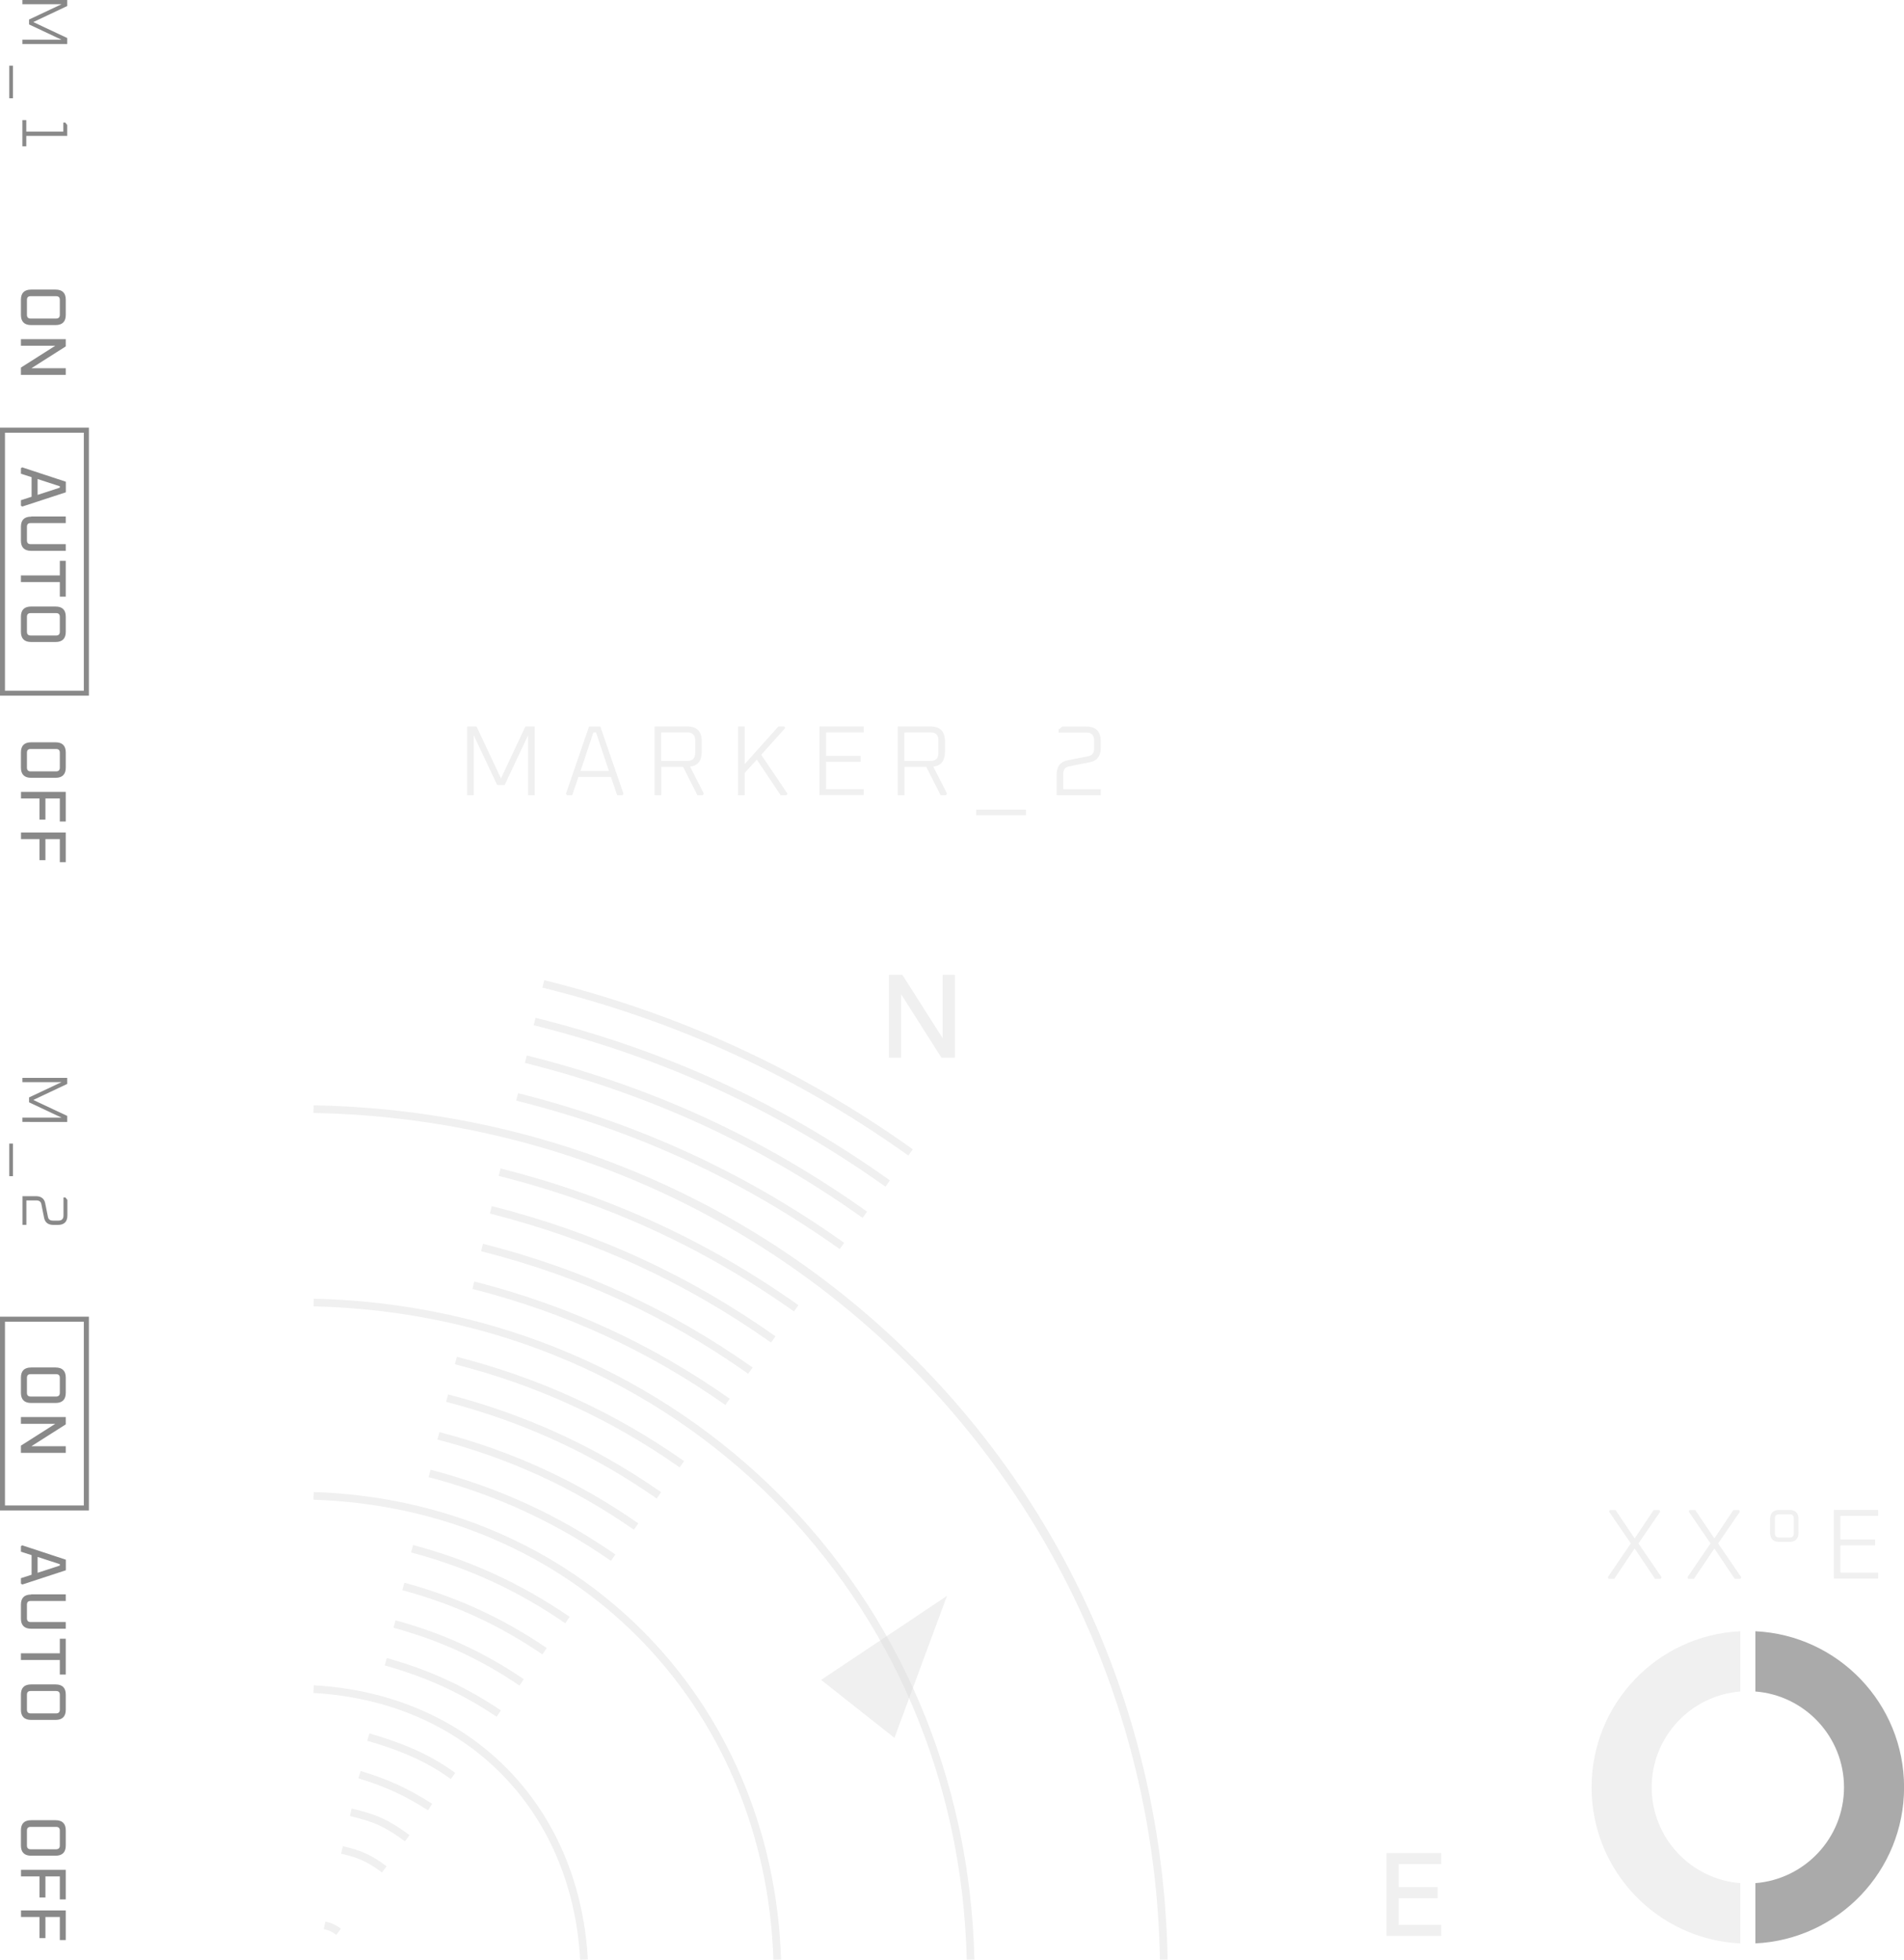 <?xml version="1.0" encoding="UTF-8"?>
<svg xmlns="http://www.w3.org/2000/svg" viewBox="0 0 233.92 240.73">
  <defs>
    <style>
      .cls-1 {
        fill: #d9d9d9;
      }

      .cls-2 {
        isolation: isolate;
      }

      .cls-3 {
        fill: #898989;
      }

      .cls-4 {
        mix-blend-mode: lighten;
        opacity: .41;
      }

      .cls-5 {
        fill: #2e2e2e;
      }
    </style>
  </defs>
  <g class="cls-2">
    <g id="_レイヤー_2" data-name="レイヤー_2">
      <g id="_レイヤー_1-2" data-name="レイヤー_1">
        <g>
          <g>
            <g>
              <path class="cls-3" d="M0,85.45v-32.92h10.92v32.92H0ZM.61,53.15v31.69h9.69v-31.69H.61Z"/>
              <g>
                <path class="cls-3" d="M2.74,57.41l5.35,1.76v1.3l-5.35,1.75-.17-.1v-.68l1.31-.42v-2.41l-1.31-.42v-.68l.17-.11ZM4.62,58.85v1.94l2.73-.89v-.17l-2.73-.89Z"/>
                <path class="cls-3" d="M3.83,63.44h4.25v.81H3.76c-.3,0-.45.15-.45.45v1.68c0,.3.15.46.45.46h4.32v.82H3.83c-.84,0-1.26-.42-1.26-1.26v-1.69c0-.84.42-1.25,1.26-1.25Z"/>
                <path class="cls-3" d="M7.35,68.89h.73v4.4h-.73v-1.79H2.57v-.82h4.78v-1.79Z"/>
                <path class="cls-3" d="M3.83,74.5h2.99c.84,0,1.26.42,1.26,1.25v1.85c0,.84-.42,1.26-1.26,1.26h-2.99c-.84,0-1.26-.42-1.26-1.26v-1.85c0-.84.42-1.25,1.26-1.25ZM3.76,75.31c-.3,0-.45.15-.45.45v1.84c0,.3.15.46.45.46h3.13c.3,0,.46-.15.46-.46v-1.84c0-.3-.15-.45-.46-.45h-3.13Z"/>
              </g>
              <g>
                <path class="cls-3" d="M3.83,91.18h2.99c.84,0,1.26.42,1.26,1.25v1.85c0,.84-.42,1.26-1.26,1.26h-2.99c-.84,0-1.26-.42-1.26-1.26v-1.85c0-.84.42-1.25,1.26-1.25ZM3.76,92c-.3,0-.45.15-.45.45v1.84c0,.3.15.46.45.46h3.13c.3,0,.46-.15.46-.46v-1.84c0-.3-.15-.45-.46-.45h-3.13Z"/>
                <path class="cls-3" d="M2.57,97.27h5.51v3.64h-.73v-2.83h-1.77v2.59h-.73v-2.59h-2.27v-.82Z"/>
                <path class="cls-3" d="M2.57,102.26h5.51v3.64h-.73v-2.83h-1.77v2.59h-.73v-2.59h-2.27v-.82Z"/>
              </g>
            </g>
            <g>
              <path class="cls-3" d="M2.75,0h5.51v.74l-4.17,1.97,4.17,1.96v.74H2.75v-.53h4.81l-3.99-1.88v-.6l3.99-1.88H2.75v-.53Z"/>
              <path class="cls-3" d="M1.59,8.07v4h-.45v-4h.45Z"/>
              <path class="cls-3" d="M2.75,14.75h.48v1.41h4.55v-1.1h.24l.24.3v1.33H3.23v1.28h-.48v-3.21Z"/>
            </g>
            <path class="cls-3" d="M0,185.53v-23.8h10.92v23.8H0ZM.61,162.35v22.57h9.69v-22.57H.61Z"/>
            <g>
              <path class="cls-3" d="M2.74,189.82l5.35,1.76v1.3l-5.35,1.75-.17-.1v-.68l1.31-.42v-2.41l-1.31-.42v-.68l.17-.11ZM4.62,191.25v1.94l2.73-.89v-.17l-2.73-.89Z"/>
              <path class="cls-3" d="M3.83,195.84h4.25v.81H3.76c-.3,0-.45.15-.45.45v1.68c0,.3.15.46.45.46h4.32v.82H3.83c-.84,0-1.26-.42-1.26-1.26v-1.69c0-.84.42-1.25,1.26-1.25Z"/>
              <path class="cls-3" d="M7.35,201.29h.73v4.4h-.73v-1.79H2.57v-.82h4.78v-1.79Z"/>
              <path class="cls-3" d="M3.83,206.9h2.99c.84,0,1.26.42,1.26,1.25v1.85c0,.84-.42,1.26-1.26,1.26h-2.99c-.84,0-1.26-.42-1.26-1.26v-1.85c0-.84.42-1.25,1.26-1.25ZM3.76,207.71c-.3,0-.45.15-.45.45v1.84c0,.3.15.46.45.46h3.13c.3,0,.46-.15.46-.46v-1.84c0-.3-.15-.45-.46-.45h-3.13Z"/>
            </g>
            <g>
              <path class="cls-3" d="M3.83,223.58h2.99c.84,0,1.26.42,1.26,1.25v1.85c0,.84-.42,1.26-1.26,1.26h-2.99c-.84,0-1.26-.42-1.26-1.26v-1.85c0-.84.42-1.25,1.26-1.25ZM3.76,224.4c-.3,0-.45.15-.45.45v1.84c0,.3.15.46.45.46h3.13c.3,0,.46-.15.46-.46v-1.84c0-.3-.15-.45-.46-.45h-3.13Z"/>
              <path class="cls-3" d="M2.57,229.67h5.51v3.64h-.73v-2.83h-1.77v2.59h-.73v-2.59h-2.27v-.82Z"/>
              <path class="cls-3" d="M2.57,234.66h5.51v3.64h-.73v-2.83h-1.77v2.59h-.73v-2.59h-2.27v-.82Z"/>
            </g>
            <g>
              <path class="cls-3" d="M3.83,35.57h2.99c.84,0,1.26.42,1.26,1.25v1.85c0,.84-.42,1.26-1.26,1.26h-2.99c-.84,0-1.26-.42-1.26-1.26v-1.85c0-.84.42-1.25,1.26-1.25ZM3.76,36.38c-.3,0-.45.15-.45.45v1.84c0,.3.15.46.45.46h3.13c.3,0,.46-.15.46-.46v-1.84c0-.3-.15-.45-.46-.45h-3.13Z"/>
              <path class="cls-3" d="M2.57,41.66h5.51v.89l-4.22,2.68h4.22v.82H2.57v-.9l4.22-2.68H2.57v-.82Z"/>
            </g>
            <g>
              <path class="cls-3" d="M3.83,167.97h2.99c.84,0,1.26.42,1.26,1.25v1.85c0,.84-.42,1.26-1.26,1.26h-2.99c-.84,0-1.26-.42-1.26-1.26v-1.85c0-.84.42-1.25,1.26-1.25ZM3.76,168.79c-.3,0-.45.15-.45.45v1.84c0,.3.15.46.45.46h3.13c.3,0,.46-.15.46-.46v-1.84c0-.3-.15-.45-.46-.45h-3.13Z"/>
              <path class="cls-3" d="M2.57,174.06h5.51v.9l-4.22,2.68h4.22v.82H2.57v-.89l4.22-2.68H2.57v-.82Z"/>
            </g>
            <g>
              <path class="cls-3" d="M2.75,132.4h5.51v.74l-4.17,1.97,4.17,1.96v.74H2.75v-.53h4.81l-3.99-1.88v-.6l3.99-1.88H2.75v-.53Z"/>
              <path class="cls-3" d="M1.59,140.47v4h-.45v-4h.45Z"/>
              <path class="cls-3" d="M2.75,146.93h1.65c.65,0,1.03.29,1.15.85l.34,1.69c.06.31.26.46.62.46h.66c.42,0,.63-.21.63-.63v-2.21h.24l.24.3v1.89c0,.79-.39,1.18-1.18,1.18h-.53c-.65,0-1.03-.29-1.15-.86l-.34-1.69c-.06-.31-.26-.46-.62-.46h-1.22v3h-.48v-3.53Z"/>
            </g>
          </g>
          <g class="cls-4">
            <g>
              <path class="cls-1" d="M57.4,97.68v-8.45h1.14l3.01,6.39,3-6.39h1.14v8.45h-.81v-7.37l-2.88,6.11h-.92l-2.88-6.11v7.37h-.81Z"/>
              <path class="cls-1" d="M69.53,97.5l2.84-8.26h1.38l2.85,8.26-.13.18h-.65l-.76-2.25h-4l-.76,2.25h-.65l-.12-.18ZM71.32,94.7h3.49l-1.58-4.73h-.33l-1.58,4.73Z"/>
              <path class="cls-1" d="M80.42,97.68v-8.45h3.98c1.21,0,1.81.6,1.81,1.81v1.33c0,1.08-.48,1.68-1.43,1.8l1.68,3.29-.11.21h-.67l-1.76-3.48h-2.68v3.48h-.81ZM81.23,93.47h3.21c.64,0,.97-.32.97-.97v-1.57c0-.64-.32-.97-.97-.97h-3.21v3.5Z"/>
              <path class="cls-1" d="M90.68,97.68v-8.45h.81v4.63l4.15-4.63h.73l.09.2-2.94,3.28,3.22,4.77-.1.2h-.73l-2.93-4.38-1.49,1.64v2.74h-.81Z"/>
              <path class="cls-1" d="M100.68,97.68v-8.45h5.43v.73h-4.63v2.89h4.26v.73h-4.26v3.35h4.63v.73h-5.43Z"/>
              <path class="cls-1" d="M110.3,97.68v-8.45h3.98c1.21,0,1.81.6,1.81,1.81v1.33c0,1.08-.48,1.68-1.43,1.8l1.68,3.29-.11.21h-.67l-1.76-3.48h-2.68v3.48h-.81ZM111.11,93.47h3.21c.64,0,.97-.32.97-.97v-1.57c0-.64-.32-.97-.97-.97h-3.21v3.5Z"/>
              <path class="cls-1" d="M119.93,99.45h6.12v.69h-6.12v-.69Z"/>
              <path class="cls-1" d="M129.82,97.68v-2.52c0-1,.44-1.58,1.31-1.76l2.58-.51c.47-.09.71-.4.71-.94v-1c0-.64-.32-.97-.97-.97h-3.39v-.37l.47-.37h2.89c1.21,0,1.81.6,1.81,1.81v.81c0,1-.44,1.58-1.31,1.76l-2.58.51c-.47.09-.71.4-.71.94v1.87h4.6v.73h-5.41Z"/>
            </g>
          </g>
          <g class="cls-4">
            <path class="cls-5" d="M215.66,207.77c6.08.47,10.89,5.56,10.89,11.77s-4.81,11.29-10.89,11.77v7.4c10.17-.48,18.27-8.88,18.27-19.17s-8.1-18.69-18.27-19.17v7.4Z"/>
            <path class="cls-1" d="M213.81,231.31c-6.08-.47-10.89-5.56-10.89-11.77s4.81-11.29,10.89-11.77v-7.4c-10.17.48-18.27,8.88-18.27,19.17s8.1,18.69,18.27,19.17v-7.4Z"/>
          </g>
          <g class="cls-4">
            <path class="cls-1" d="M142.51,240.71c-1.04-57.27-46.72-102.96-104-104l.02-.94c28.05.51,54.27,11.56,73.82,31.1,19.55,19.55,30.59,45.76,31.1,73.82l-.94.02Z"/>
          </g>
          <g class="cls-4">
            <path class="cls-1" d="M118.77,240.71c-1.05-44.7-35.55-79.21-80.25-80.25l.02-.94c45.22,1.06,80.11,35.95,81.17,81.17l-.94.02Z"/>
          </g>
          <g class="cls-4">
            <path class="cls-1" d="M95.02,240.72c-1.04-31.7-24.81-55.47-56.51-56.51l.03-.94c32.21,1.06,56.36,25.21,57.42,57.42l-.94.03Z"/>
          </g>
          <g class="cls-4">
            <path class="cls-1" d="M71.28,240.73c-1.03-18.58-14.2-31.75-32.78-32.78l.05-.94c19.08,1.06,32.61,14.59,33.67,33.67l-.94.05Z"/>
          </g>
          <g class="cls-4">
            <path class="cls-1" d="M111.59,141.93c-13.71-9.77-28.42-16.52-44.95-20.62l.23-.91c16.65,4.13,31.46,10.93,45.27,20.77l-.55.77Z"/>
            <path class="cls-1" d="M108.78,145.76c-13.19-9.38-27.32-15.86-43.21-19.83l.23-.91c16.01,3.99,30.25,10.52,43.53,19.97l-.55.77Z"/>
            <path class="cls-1" d="M105.97,149.59c-12.66-9-26.23-15.23-41.48-19.03l.23-.91c15.37,3.83,29.04,10.1,41.8,19.18l-.55.77Z"/>
            <path class="cls-1" d="M103.16,153.42c-12.14-8.61-25.14-14.58-39.74-18.23l.23-.91c14.72,3.69,27.83,9.7,40.06,18.38l-.54.77Z"/>
            <path class="cls-1" d="M97.54,161.08c-11.08-7.84-22.95-13.29-36.27-16.64l.23-.91c13.44,3.38,25.41,8.88,36.59,16.79l-.54.77Z"/>
            <path class="cls-1" d="M94.73,164.91c-10.56-7.45-21.86-12.63-34.54-15.85l.23-.91c12.8,3.24,24.2,8.47,34.85,15.99l-.54.77Z"/>
            <path class="cls-1" d="M91.92,168.74c-10.03-7.08-20.76-12-32.81-15.05l.23-.91c12.16,3.08,22.99,8.05,33.12,15.19l-.54.77Z"/>
            <path class="cls-1" d="M89.11,172.57c-9.51-6.68-19.67-11.35-31.07-14.25l.23-.91c11.52,2.94,21.78,7.65,31.38,14.4l-.54.77Z"/>
            <path class="cls-1" d="M83.49,180.23c-8.45-5.92-17.48-10.06-27.6-12.66l.24-.91c10.24,2.63,19.36,6.82,27.91,12.81l-.54.77Z"/>
            <path class="cls-1" d="M80.68,184.06c-7.93-5.52-16.39-9.4-25.87-11.87l.24-.91c9.59,2.49,18.15,6.42,26.17,12.01l-.54.77Z"/>
            <path class="cls-1" d="M77.87,187.89c-7.4-5.15-15.29-8.77-24.13-11.07l.24-.91c8.95,2.33,16.95,6,24.44,11.21l-.54.77Z"/>
            <path class="cls-1" d="M75.06,191.72c-6.97-4.82-14.09-8.09-22.4-10.28l.24-.91c8.42,2.22,15.64,5.53,22.7,10.41l-.54.77Z"/>
            <path class="cls-1" d="M69.44,199.38c-5.9-4.05-11.92-6.81-18.93-8.69l.24-.91c7.12,1.91,13.23,4.71,19.23,8.82l-.53.78Z"/>
            <path class="cls-1" d="M66.63,203.21c-5.37-3.65-10.84-6.16-17.2-7.89l.25-.91c6.47,1.76,12.02,4.31,17.49,8.02l-.53.78Z"/>
            <path class="cls-1" d="M63.82,207.04c-4.83-3.28-9.75-5.54-15.47-7.1l.25-.91c5.83,1.59,10.83,3.89,15.75,7.23l-.53.78Z"/>
            <path class="cls-1" d="M61.01,210.87c-4.36-2.92-8.6-4.86-13.74-6.3l.25-.91c5.24,1.47,9.56,3.45,14.01,6.43l-.52.78Z"/>
            <path class="cls-1" d="M55.38,218.52c-3.41-2.5-7.1-3.78-10.26-4.7l.26-.9c3.24.94,7.02,2.26,10.55,4.85l-.56.76Z"/>
            <path class="cls-1" d="M52.59,222.36c-2.93-1.85-5.16-2.88-8.56-3.93l.28-.9c3.48,1.07,5.78,2.13,8.78,4.03l-.5.8Z"/>
            <path class="cls-1" d="M49.75,226.17c-2.42-1.78-3.81-2.42-6.76-3.1l.21-.92c3.1.72,4.56,1.39,7.11,3.26l-.56.76Z"/>
            <path class="cls-1" d="M46.94,230c-1.8-1.32-2.83-1.8-5.03-2.31l.21-.92c2.32.54,3.47,1.07,5.37,2.46l-.56.76Z"/>
            <path class="cls-1" d="M41.32,237.66c-.57-.42-.86-.55-1.55-.71l.21-.92c.82.19,1.23.38,1.9.87l-.56.76Z"/>
          </g>
          <g class="cls-4">
            <path class="cls-1" d="M109.21,129.91v-10.17h1.65l4.95,7.79v-7.79h1.5v10.17h-1.65l-4.95-7.79v7.79h-1.5Z"/>
          </g>
          <g class="cls-4">
            <path class="cls-1" d="M170.34,237.78v-10.17h6.72v1.36h-5.22v2.83h4.78v1.36h-4.78v3.27h5.22v1.36h-6.72Z"/>
          </g>
          <g class="cls-4">
            <polygon class="cls-1" points="105.38 209.9 100.88 206.34 108.61 201.19 116.34 196.03 113.11 204.75 109.89 213.46 105.38 209.9"/>
          </g>
          <g class="cls-4">
            <path class="cls-1" d="M197.53,193.73l2.83-4.15-2.67-3.9.09-.2h.7l2.35,3.49,2.34-3.49h.7l.1.2-2.68,3.9,2.84,4.15-.1.2h-.7l-2.5-3.73-2.51,3.73h-.7l-.09-.2Z"/>
          </g>
          <g class="cls-4">
            <path class="cls-1" d="M207.32,193.73l2.83-4.15-2.67-3.9.09-.2h.7l2.35,3.49,2.34-3.49h.7l.1.2-2.68,3.9,2.84,4.15-.1.2h-.7l-2.5-3.73-2.51,3.73h-.7l-.09-.2Z"/>
          </g>
          <g class="cls-4">
            <path class="cls-1" d="M217.47,188.25v-1.64c0-.76.38-1.14,1.14-1.14h1.21c.76,0,1.14.38,1.14,1.14v1.64c0,.76-.38,1.14-1.14,1.14h-1.21c-.76,0-1.14-.38-1.14-1.14ZM218.06,188.36c0,.33.17.5.5.5h1.32c.33,0,.5-.17.5-.5v-1.86c0-.33-.17-.5-.5-.5h-1.32c-.33,0-.5.17-.5.5v1.86Z"/>
          </g>
          <g class="cls-4">
            <path class="cls-1" d="M225.3,193.92v-8.45h5.44v.73h-4.63v2.89h4.26v.73h-4.26v3.35h4.63v.73h-5.44Z"/>
          </g>
        </g>
      </g>
    </g>
  </g>
</svg>